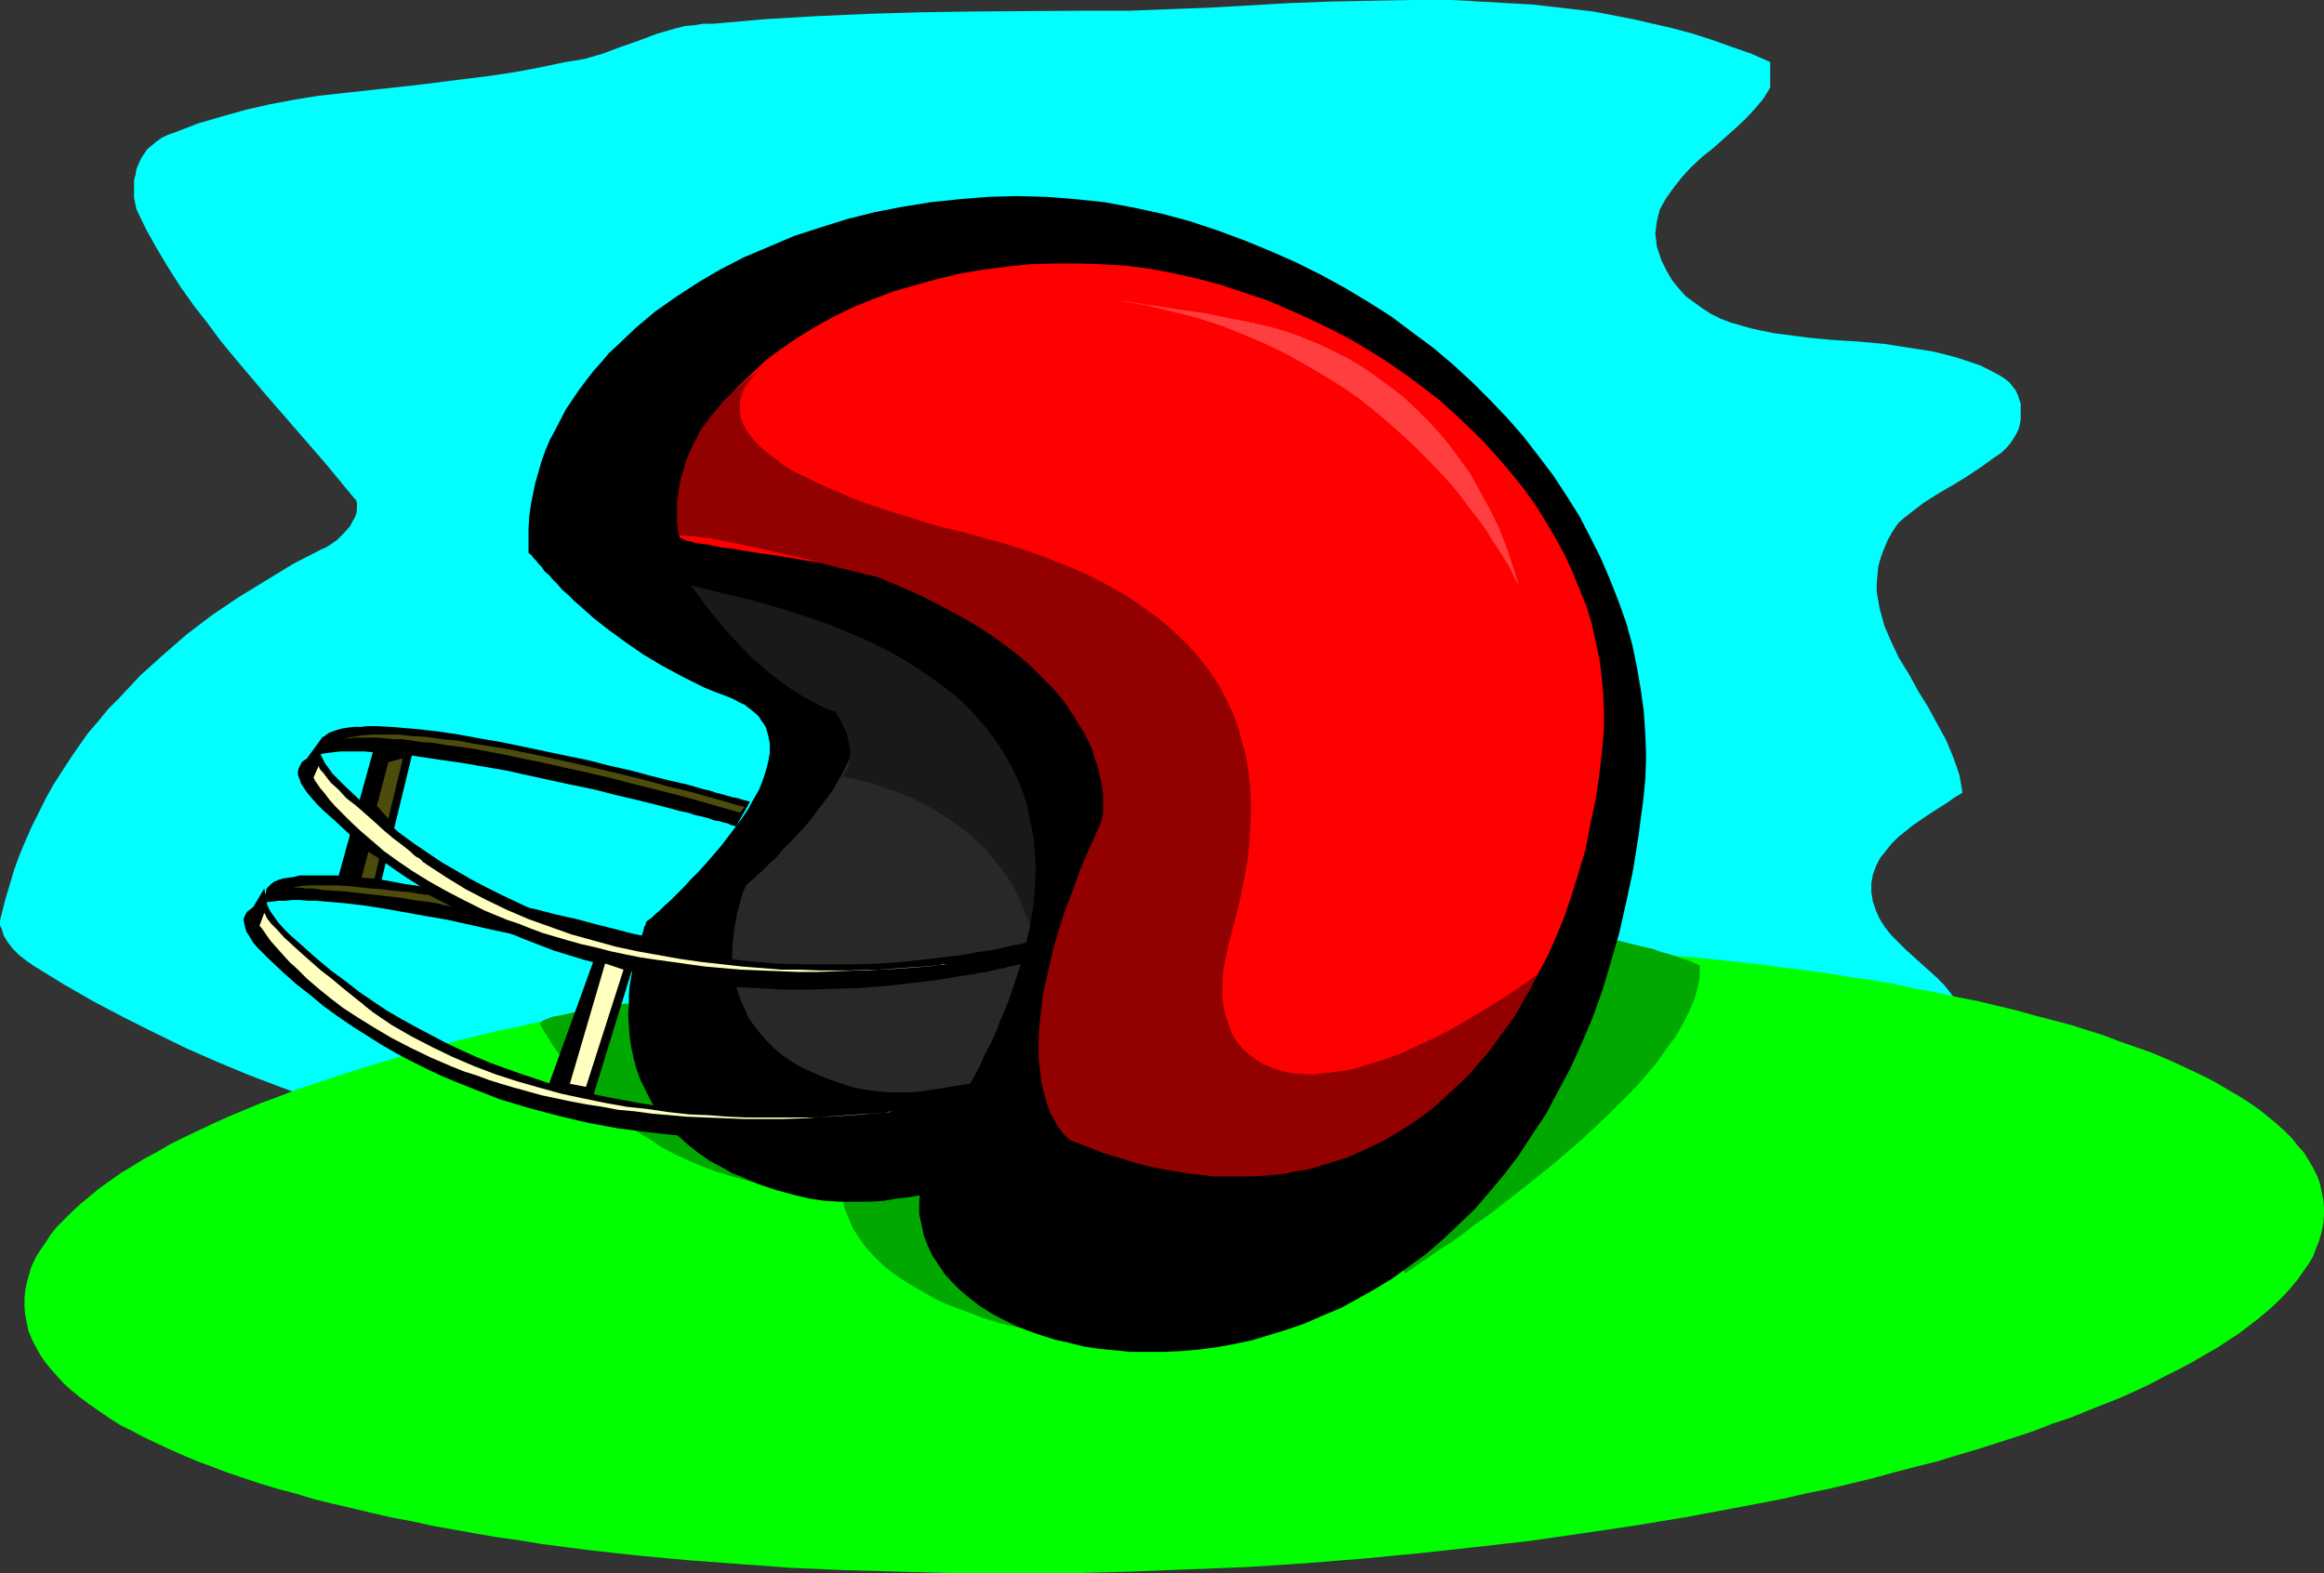 <?xml version="1.0" encoding="UTF-8" standalone="no"?>
<svg
   version="1.0"
   width="129.724mm"
   height="87.809mm"
   id="svg23"
   sodipodi:docname="Football - Helmet 2.wmf"
   xmlns:inkscape="http://www.inkscape.org/namespaces/inkscape"
   xmlns:sodipodi="http://sodipodi.sourceforge.net/DTD/sodipodi-0.dtd"
   xmlns="http://www.w3.org/2000/svg"
   xmlns:svg="http://www.w3.org/2000/svg">
  <rect width="100%" height="100%" fill="#333333" stroke="none"/>
  <sodipodi:namedview
     id="namedview23"
     pagecolor="#ffffff"
     bordercolor="#000000"
     borderopacity="0.25"
     inkscape:showpageshadow="2"
     inkscape:pageopacity="0.0"
     inkscape:pagecheckerboard="0"
     inkscape:deskcolor="#d1d1d1"
     inkscape:document-units="mm" />
  <defs
     id="defs1">
    <pattern
       id="WMFhbasepattern"
       patternUnits="userSpaceOnUse"
       width="6"
       height="6"
       x="0"
       y="0" />
  </defs>
  <path
     style="fill:#00ffff;fill-opacity:1;fill-rule:evenodd;stroke:none"
     d="m 113.928,246.889 -13.736,-4.039 -13.574,-4.201 -13.736,-4.363 -6.626,-2.424 -6.787,-2.424 -6.787,-2.585 -6.626,-2.747 -6.626,-2.908 -6.626,-3.232 L 26.341,214.735 19.877,211.342 13.413,207.626 7.11,203.748 5.494,202.617 4.04,201.486 2.747,200.193 1.616,198.739 0.808,197.446 0.323,195.831 0,195.184 v -0.808 l 0.162,-0.808 0.162,-0.646 0.808,-3.232 0.97,-3.232 0.97,-3.232 1.131,-3.07 1.293,-3.07 1.293,-2.908 1.454,-2.908 1.454,-2.908 1.616,-2.908 1.778,-2.747 1.778,-2.747 1.778,-2.585 1.939,-2.747 2.101,-2.424 2.101,-2.585 2.262,-2.262 2.262,-2.424 2.262,-2.424 4.848,-4.363 5.01,-4.363 5.333,-4.039 5.494,-3.716 5.818,-3.555 5.818,-3.555 5.979,-3.07 0.808,-0.323 0.808,-0.485 1.616,-1.131 1.454,-1.454 1.293,-1.454 0.485,-0.969 0.485,-0.808 0.323,-0.808 0.162,-0.808 v -0.646 -0.808 l -0.162,-0.646 -0.485,-0.485 -6.141,-7.433 -12.766,-14.703 -6.141,-7.271 -3.07,-3.716 -2.747,-3.716 -2.909,-3.716 -2.747,-3.878 -2.586,-4.039 -2.424,-4.039 -2.262,-4.039 -2.101,-4.363 -0.485,-2.424 v -2.424 -1.293 l 0.323,-1.131 0.162,-1.131 0.485,-1.131 0.485,-1.131 0.646,-0.969 0.646,-0.969 0.97,-0.808 0.97,-0.808 1.131,-0.808 1.293,-0.646 1.454,-0.485 5.01,-1.939 5.01,-1.454 5.171,-1.454 5.01,-1.131 5.171,-0.969 5.01,-0.808 10.342,-1.131 10.342,-1.131 10.342,-1.293 5.171,-0.646 5.333,-0.808 5.171,-0.969 5.333,-1.131 2.101,-0.323 1.939,-0.323 3.878,-1.131 3.878,-1.454 3.717,-1.293 3.878,-1.454 3.878,-1.131 1.939,-0.485 1.939,-0.162 1.939,-0.323 h 2.101 l 10.989,-0.969 10.989,-0.646 10.989,-0.485 10.989,-0.323 10.827,-0.162 21.978,-0.162 h 10.989 l 8.403,-0.323 8.565,-0.323 16.968,-0.969 8.565,-0.323 8.565,-0.162 L 297.828,0 h 8.565 l 8.565,0.485 8.565,0.485 4.202,0.485 8.403,0.969 4.202,0.808 4.202,0.808 4.202,0.969 4.202,0.969 4.202,1.131 4.04,1.293 4.04,1.454 4.202,1.454 4.04,1.777 v 5.332 l -0.646,1.131 -0.808,1.293 -1.778,2.1 -1.939,2.1 -2.262,2.1 -4.525,4.039 -2.424,1.939 -2.262,2.1 -1.939,2.1 -1.778,2.262 -1.616,2.262 -0.646,1.131 -0.646,1.131 -0.323,1.293 -0.323,1.293 -0.162,1.293 -0.162,1.293 0.162,1.293 0.162,1.454 0.485,1.454 0.485,1.454 1.131,2.262 1.131,1.939 1.454,1.777 1.454,1.616 1.778,1.293 1.778,1.293 1.778,1.131 1.939,0.969 2.101,0.808 2.262,0.646 2.262,0.646 2.262,0.485 2.424,0.485 2.424,0.323 5.01,0.646 5.171,0.485 5.333,0.323 5.333,0.485 5.171,0.808 5.171,0.808 2.586,0.646 2.424,0.646 2.424,0.808 2.424,0.808 2.262,1.131 2.101,1.131 0.97,0.646 0.808,0.646 0.646,0.808 0.646,0.808 0.485,0.969 0.323,0.969 0.323,0.969 v 1.131 1.131 0.969 l -0.162,1.131 -0.323,1.131 -0.485,0.969 -0.485,0.808 -0.646,0.969 -0.646,0.808 -1.293,1.293 -1.454,0.969 -2.909,2.1 -2.909,1.939 -2.909,1.777 -3.07,1.777 -3.07,1.939 -2.747,2.1 -1.454,1.131 -1.293,1.131 -1.293,1.939 -0.97,1.777 -0.808,1.939 -0.646,1.777 -0.485,1.777 -0.162,1.777 -0.162,1.939 v 1.616 l 0.323,1.777 0.323,1.777 0.485,1.777 0.485,1.777 1.454,3.393 1.616,3.393 2.101,3.393 1.939,3.555 2.101,3.393 1.939,3.555 1.939,3.555 1.454,3.555 0.646,1.777 0.646,1.939 0.323,1.777 0.323,1.939 -1.616,0.969 -1.616,1.131 -3.555,2.262 -3.555,2.424 -1.616,1.293 -1.616,1.293 -1.454,1.454 -1.293,1.616 -1.131,1.454 -0.808,1.616 -0.646,1.777 -0.323,1.777 v 0.969 0.969 l 0.162,0.969 0.162,0.969 0.646,1.939 0.808,1.777 1.131,1.777 1.293,1.616 1.454,1.454 1.454,1.454 3.394,3.07 3.232,2.908 1.616,1.616 1.293,1.616 1.293,1.777 1.131,1.777 0.97,2.1 0.646,2.1 -4.686,0.323 -4.848,0.485 -4.525,0.485 -4.686,0.646 -9.211,1.454 -9.211,1.616 -9.211,1.939 -9.211,2.1 -36.522,9.048 -9.05,2.1 -9.211,1.939 -9.211,1.616 -9.211,1.454 -4.686,0.646 -4.686,0.485 -4.686,0.485 -4.525,0.323 -2.586,0.162 -2.586,0.162 -2.586,0.485 -5.01,1.293 -2.586,0.646 -2.586,0.646 -2.424,0.646 h -14.867 9.534 -21.331 l -21.331,0.162 -21.331,0.323 -10.666,0.485 -10.666,0.323 3.07,0.646 2.747,0.808 2.909,0.969 2.747,0.969 1.293,0.485 1.293,0.485 2.586,0.969 2.586,0.808 2.424,0.646 h -71.589 4.04 v -4.039 z"
     id="path1" />
  <path
     style="fill:#00ff00;fill-opacity:1;fill-rule:evenodd;stroke:none"
     d="m 250.48,331.07 12.605,-0.485 12.282,-0.808 12.12,-0.969 11.797,-1.131 11.797,-1.293 11.474,-1.293 11.15,-1.616 10.989,-1.616 10.827,-1.777 10.342,-1.939 10.181,-1.939 4.848,-1.131 4.848,-0.969 4.686,-1.131 4.686,-1.131 4.686,-1.293 4.363,-1.131 4.525,-1.131 4.202,-1.293 4.363,-1.293 4.04,-1.293 4.04,-1.293 3.878,-1.293 3.717,-1.454 3.878,-1.293 3.555,-1.454 6.949,-2.747 3.232,-1.454 3.07,-1.454 3.07,-1.616 2.909,-1.454 2.747,-1.454 2.747,-1.616 2.586,-1.454 2.424,-1.616 2.262,-1.454 2.101,-1.616 2.101,-1.616 1.939,-1.616 1.778,-1.616 1.616,-1.616 1.454,-1.616 1.454,-1.777 1.131,-1.616 1.131,-1.616 0.97,-1.616 0.646,-1.777 0.646,-1.616 0.485,-1.777 0.323,-1.616 0.162,-1.777 v -1.616 l -0.162,-1.777 -0.323,-1.616 -0.323,-1.616 -0.646,-1.777 -0.808,-1.616 -0.97,-1.616 -0.97,-1.616 -1.293,-1.454 -1.293,-1.616 -1.454,-1.454 -1.778,-1.616 -1.778,-1.454 -1.778,-1.454 -2.101,-1.454 -2.262,-1.454 -2.262,-1.293 -2.424,-1.454 -2.424,-1.293 -2.747,-1.293 -2.747,-1.293 -2.909,-1.293 -3.07,-1.293 -3.232,-1.131 -3.232,-1.131 -3.394,-1.293 -3.555,-1.131 -3.555,-1.131 -3.717,-0.969 -3.717,-0.969 -4.04,-1.131 -4.04,-0.969 -4.04,-0.969 -4.202,-0.808 -4.363,-0.969 -4.363,-0.808 -4.525,-0.969 -4.525,-0.808 -4.686,-0.646 -4.686,-0.808 -4.848,-0.646 -5.01,-0.646 -5.01,-0.646 -10.181,-1.131 -10.504,-0.969 -10.827,-0.808 -10.989,-0.808 -11.312,-0.485 -11.635,-0.485 -11.797,-0.162 -11.958,-0.162 -12.12,0.162 -12.282,0.323 -12.605,0.485 -12.443,0.485 -12.282,0.808 -12.12,0.969 -11.958,1.131 -11.635,1.293 -11.474,1.293 -11.312,1.616 -10.827,1.616 -10.827,1.777 -10.342,1.939 -10.181,1.939 -4.848,1.131 -4.848,1.131 -4.848,0.969 -4.525,1.131 -4.686,1.131 -4.525,1.293 -4.363,1.131 -4.202,1.293 -4.363,1.293 -4.04,1.293 -4.04,1.293 -3.878,1.293 -3.878,1.293 -3.717,1.454 -3.555,1.293 -6.949,2.908 -3.232,1.454 -3.07,1.454 -3.07,1.454 -2.909,1.454 -2.747,1.616 -2.747,1.454 -2.586,1.616 -2.424,1.454 -2.262,1.616 -2.262,1.616 -1.939,1.616 -1.939,1.616 -1.778,1.616 -1.616,1.616 -1.616,1.616 -1.293,1.616 -1.131,1.777 -1.131,1.616 -0.97,1.616 -0.808,1.777 -0.485,1.616 -0.485,1.777 -0.323,1.616 -0.162,1.616 v 1.777 l 0.162,1.777 0.323,1.616 0.323,1.616 0.646,1.616 0.808,1.616 0.97,1.777 0.97,1.454 1.293,1.616 1.293,1.454 1.454,1.616 1.616,1.454 1.778,1.454 1.939,1.454 2.101,1.454 2.101,1.454 2.262,1.454 2.586,1.293 2.424,1.293 2.747,1.293 2.747,1.293 2.909,1.293 3.07,1.293 3.07,1.131 3.394,1.293 3.394,1.131 3.394,1.131 3.717,1.131 3.717,0.969 3.717,1.131 3.878,0.969 4.202,0.969 4.04,0.969 4.202,0.969 4.363,0.808 4.363,0.969 9.05,1.616 4.686,0.808 4.686,0.646 4.848,0.808 5.01,0.646 5.01,0.646 10.181,1.131 10.504,0.969 10.827,0.808 10.989,0.808 11.312,0.485 11.635,0.323 11.797,0.323 h 11.958 12.12 l 12.282,-0.323 z"
     id="path2" />
  <path
     style="fill:#00a800;fill-opacity:1;fill-rule:evenodd;stroke:none"
     d="m 217.998,280.82 h -0.162 l -0.323,-0.162 -0.485,-0.162 h -0.646 l -0.97,-0.323 -0.97,-0.162 -1.131,-0.323 -1.293,-0.323 -1.454,-0.323 -1.454,-0.485 -1.616,-0.485 -1.616,-0.646 -3.555,-1.293 -3.717,-1.454 -3.555,-1.939 -3.555,-2.1 -1.778,-1.131 -1.778,-1.293 -1.616,-1.293 -1.454,-1.454 -1.454,-1.454 -1.293,-1.616 -1.131,-1.616 -1.131,-1.777 -0.808,-1.939 -0.808,-1.939 -0.485,-1.939 -0.323,-2.1 90.657,-31.184 28.28,48.635 h 0.162 l 0.323,-0.162 0.323,-0.323 0.323,-0.162 0.485,-0.323 0.485,-0.323 0.646,-0.485 1.454,-0.969 1.616,-1.131 1.939,-1.293 2.262,-1.454 2.262,-1.616 2.424,-1.939 2.586,-1.777 2.747,-2.1 2.909,-2.262 2.909,-2.262 5.818,-4.686 5.818,-5.009 5.656,-5.332 2.747,-2.747 2.586,-2.585 2.424,-2.747 2.262,-2.747 1.939,-2.747 1.939,-2.585 1.616,-2.747 1.293,-2.585 1.131,-2.585 0.646,-2.424 0.323,-1.293 0.162,-1.131 v -1.131 -1.131 l -0.162,-0.162 -0.323,-0.162 -0.485,-0.162 -0.646,-0.323 -0.808,-0.323 -1.131,-0.323 -1.293,-0.485 -1.454,-0.485 -1.778,-0.485 -1.778,-0.646 -2.101,-0.485 -2.101,-0.485 -2.424,-0.646 -2.586,-0.646 -2.747,-0.485 -2.747,-0.485 -3.07,-0.485 -3.394,-0.485 -3.232,-0.323 -3.555,-0.323 -3.717,-0.323 -3.878,-0.323 -4.04,-0.162 h -8.403 l -4.525,0.323 -4.525,0.162 -4.848,0.323 -4.848,0.646 -5.01,0.646 -5.01,0.808 -5.333,0.808 h -0.162 l -0.162,0.162 h -0.646 -0.646 -0.97 l -1.131,0.162 -1.293,0.162 -1.454,0.162 h -1.616 l -1.778,0.162 -1.939,0.162 -2.101,0.162 -2.262,0.323 -2.424,0.162 -2.424,0.162 -2.586,0.162 -2.747,0.323 -2.909,0.162 -2.909,0.323 -2.909,0.323 -6.302,0.485 -6.626,0.646 -6.787,0.646 -6.949,0.646 -14.059,1.293 -14.221,1.454 -6.949,0.808 -6.787,0.646 -6.626,0.646 -6.302,0.808 -5.979,0.646 -2.909,0.485 -5.333,0.646 -2.586,0.485 -2.424,0.162 -2.262,0.485 -2.101,0.323 -1.939,0.323 -1.939,0.323 -1.616,0.323 -1.454,0.323 -1.454,0.323 -1.131,0.162 -0.97,0.323 -0.808,0.323 -0.646,0.323 -0.323,0.323 -0.162,0.162 v 0.162 l 0.162,0.323 0.323,0.485 0.323,0.646 0.485,0.808 0.646,0.969 0.646,1.131 0.808,1.131 0.97,1.293 1.131,1.454 1.131,1.616 1.293,1.454 1.454,1.616 1.616,1.616 1.616,1.616 1.939,1.777 1.939,1.616 2.101,1.777 2.262,1.616 2.424,1.454 2.424,1.616 2.747,1.454 2.747,1.293 3.07,1.293 3.07,1.131 3.232,0.969 3.394,0.969 3.555,0.808 3.717,0.485 4.04,0.323 4.04,0.323 h 4.202 l 31.027,-1.454 z m -40.562,-29.73 2.101,-0.162 h 1.939 l 1.778,-0.162 h 1.778 1.616 1.454 l 1.293,-0.162 h 1.293 0.97 1.131 l 0.97,-0.162 h 0.808 0.646 1.616 0.646 0.323 -0.162 -0.485 -1.454 -0.97 -1.293 l -1.131,0.162 h -2.747 l -5.656,0.162 -1.293,0.162 h -1.293 -1.131 -1.616 l -0.646,0.162 z"
     id="path3" />
  <path
     style="fill:#000000;fill-opacity:1;fill-rule:evenodd;stroke:none"
     d="m 111.504,116.335 v 0 l 0.162,0.162 0.162,0.323 0.323,0.323 0.323,0.485 0.646,0.646 0.485,0.646 0.646,0.646 0.646,0.969 0.97,0.808 0.808,0.969 0.97,0.969 0.97,1.131 1.293,1.131 1.131,1.131 1.293,1.131 2.909,2.585 3.07,2.424 3.555,2.585 3.717,2.585 4.04,2.424 4.525,2.424 4.525,2.262 2.424,0.969 2.586,0.969 1.131,0.485 1.131,0.646 1.131,0.485 0.808,0.646 0.808,0.646 0.808,0.646 0.646,0.646 0.485,0.808 0.485,0.646 0.485,0.808 0.485,1.777 0.323,1.616 v 1.939 l -0.323,1.777 -0.485,1.939 -0.646,1.939 -0.808,2.1 -1.131,1.939 -1.131,2.1 -1.293,1.939 -1.454,1.939 -3.07,4.039 -3.07,3.555 -1.616,1.777 -1.616,1.616 -1.454,1.616 -1.454,1.454 -1.293,1.293 -1.293,1.131 -1.131,1.131 -0.97,0.808 -0.646,0.646 -0.646,0.485 -0.485,0.323 v 0.162 l -0.162,0.162 v 0.323 l -0.323,0.485 -0.162,0.808 -0.323,0.969 -0.485,1.131 -0.323,1.131 -0.485,1.454 -0.323,1.616 -0.323,1.616 -0.323,1.777 -0.323,1.939 -0.162,1.939 v 2.1 l -0.162,2.262 0.162,2.1 0.162,2.262 0.323,2.262 0.485,2.262 0.646,2.424 0.808,2.262 1.131,2.262 1.131,2.262 1.454,2.262 1.778,2.262 1.778,2.1 2.262,2.1 2.424,1.939 2.747,1.939 3.07,1.616 1.616,0.969 1.778,0.646 1.778,0.808 1.939,0.808 1.939,0.646 1.939,0.646 3.555,0.969 3.394,0.808 3.394,0.485 3.232,0.162 h 3.07 2.909 l 2.909,-0.162 2.747,-0.485 2.909,-0.323 5.333,-0.969 5.333,-0.969 2.747,-0.323 2.586,-0.323 2.747,-0.162 h 2.909 2.747 l 3.07,0.323 3.07,0.646 3.07,0.808 3.394,0.969 1.616,0.646 1.778,0.808 1.778,0.808 1.778,0.969 1.939,0.969 1.939,1.131 1.939,1.131 1.939,1.293 2.101,1.454 2.101,1.454 2.262,1.616 2.101,1.777 2.262,1.777 2.424,1.939 2.424,2.1 2.424,2.262 2.424,2.262 2.586,2.585 -17.291,-162.707 -66.256,-11.633 z"
     id="path4" />
  <path
     style="fill:#282828;fill-opacity:1;fill-rule:evenodd;stroke:none"
     d="m 142.531,118.274 0.162,0.162 v 0.162 l 0.162,0.323 0.323,0.323 0.323,0.485 0.323,0.646 0.485,0.646 0.485,0.808 0.485,0.808 0.646,0.969 1.454,1.939 1.616,2.262 1.939,2.424 2.101,2.424 2.424,2.424 2.586,2.424 2.747,2.424 3.07,2.262 3.232,2.1 3.394,1.777 1.939,0.808 1.778,0.808 0.97,0.323 0.808,0.485 1.293,0.808 1.131,1.131 0.808,0.969 0.485,1.293 0.323,1.293 0.162,1.454 -0.162,1.454 -0.323,1.616 -0.485,1.616 -0.808,1.616 -0.808,1.616 -0.97,1.616 -0.97,1.777 -2.424,3.232 -2.586,3.393 -2.747,3.07 -2.747,2.747 -1.131,1.454 -1.293,1.131 -1.131,1.131 -0.97,0.969 -0.97,0.808 -0.808,0.808 -0.646,0.485 -0.485,0.485 -0.323,0.323 v 0 l -0.162,0.162 v 0.162 l -0.162,0.485 -0.323,0.485 -0.162,0.646 -0.323,0.969 -0.162,0.808 -0.323,1.131 -0.323,1.131 -0.162,1.293 -0.323,1.293 -0.162,1.454 -0.323,2.908 v 1.616 1.616 l 0.323,1.616 0.162,1.777 0.323,1.777 0.485,1.616 0.646,1.616 0.808,1.777 0.808,1.777 1.131,1.616 1.293,1.616 1.293,1.454 1.616,1.616 1.778,1.454 2.101,1.454 2.262,1.293 2.586,1.131 2.747,1.131 2.747,0.969 2.586,0.808 2.586,0.485 2.586,0.323 2.262,0.162 h 2.262 2.262 l 2.101,-0.162 4.202,-0.646 3.878,-0.646 4.04,-0.646 3.878,-0.485 2.101,-0.162 h 2.101 2.101 l 2.101,0.323 2.262,0.323 2.424,0.646 2.424,0.808 2.586,0.969 2.586,1.293 2.747,1.616 3.07,1.777 1.454,1.131 1.616,0.969 1.454,1.293 1.778,1.293 1.616,1.293 1.778,1.454 1.778,1.616 1.778,1.616 1.778,1.777 1.939,1.777 -12.766,-120.213 -48.965,-8.564 z"
     id="path5" />
  <path
     style="fill:#191919;fill-opacity:1;fill-rule:evenodd;stroke:none"
     d="m 177.76,163.839 h 0.162 0.323 l 0.485,0.162 0.808,0.162 0.808,0.162 1.131,0.323 1.293,0.323 1.293,0.323 1.454,0.485 1.616,0.646 1.778,0.485 1.778,0.808 1.778,0.646 1.778,0.969 1.939,0.969 1.939,1.131 1.939,1.293 1.939,1.293 1.939,1.454 1.778,1.616 1.778,1.616 1.616,1.939 1.616,1.939 1.616,2.1 1.454,2.262 1.131,2.424 1.131,2.585 1.131,2.747 0.646,2.908 0.646,3.07 0.485,3.393 0.162,3.393 24.886,-69.639 -69.003,-36.032 -31.674,11.149 2.586,10.018 v 0.162 0.162 l 0.162,0.162 0.323,0.485 0.323,0.485 0.485,0.485 0.323,0.808 0.485,0.646 1.293,1.616 1.454,1.939 1.616,2.1 1.939,2.262 2.101,2.262 2.262,2.262 2.586,2.262 2.747,2.262 2.747,1.939 3.07,1.939 3.07,1.616 1.616,0.808 1.616,0.485 0.162,0.162 0.162,0.323 0.162,0.323 0.485,0.646 0.323,0.646 0.485,0.969 0.808,1.777 0.162,1.131 0.323,1.131 0.162,1.131 v 1.131 l -0.162,1.131 -0.323,1.131 -0.485,1.131 z"
     id="path6" />
  <path
     style="fill:#000000;fill-opacity:1;fill-rule:evenodd;stroke:none"
     d="m 198.768,238.81 -1.454,2.585 -1.293,2.585 -0.97,2.585 -0.646,2.424 -0.323,2.424 -0.162,2.424 v 2.262 l 0.485,2.262 0.485,2.262 0.808,2.1 0.97,2.1 1.293,1.939 1.293,1.939 1.616,1.777 1.778,1.777 1.939,1.616 2.101,1.616 2.262,1.454 2.424,1.293 2.586,1.293 2.747,1.131 2.747,0.969 3.07,0.969 2.909,0.646 3.232,0.808 3.232,0.485 3.394,0.323 3.232,0.323 h 3.555 3.555 l 3.555,-0.162 3.717,-0.323 3.717,-0.485 3.555,-0.646 3.878,-0.808 3.717,-1.131 3.717,-1.131 3.717,-1.293 3.717,-1.616 3.878,-1.616 3.555,-1.939 3.717,-2.1 3.717,-2.262 3.555,-2.585 3.555,-2.585 3.394,-2.908 3.394,-3.232 3.394,-3.232 3.07,-3.555 3.232,-3.878 3.07,-4.039 2.747,-4.201 2.909,-4.363 2.586,-4.847 2.586,-4.847 2.424,-5.332 2.262,-5.332 2.101,-5.817 1.778,-5.978 1.778,-6.14 1.454,-6.463 1.454,-6.786 1.131,-7.109 0.485,-3.716 0.485,-3.555 0.485,-4.847 0.162,-4.686 -0.162,-4.686 -0.323,-4.847 -0.646,-4.686 -0.808,-4.686 -0.97,-4.686 -1.293,-4.686 -1.616,-4.524 -1.778,-4.524 -1.939,-4.524 -2.262,-4.524 -2.262,-4.363 -2.747,-4.363 -2.747,-4.201 -3.07,-4.039 -3.232,-4.201 -3.394,-3.878 -3.717,-3.878 -3.717,-3.716 -4.04,-3.716 -4.202,-3.555 -4.363,-3.232 -4.525,-3.393 -4.848,-3.07 -4.848,-2.908 -5.01,-2.747 -5.171,-2.585 -5.494,-2.424 -5.494,-2.262 -5.656,-2.1 -5.818,-1.939 -5.979,-1.616 -5.979,-1.293 -6.141,-1.131 -6.141,-0.646 -6.141,-0.485 -6.141,-0.162 -6.141,0.162 -5.979,0.485 -6.141,0.646 -5.979,0.969 -5.818,1.131 -5.818,1.454 -5.656,1.777 -5.494,1.777 -5.333,2.262 -5.333,2.262 -5.01,2.585 -4.686,2.747 -4.686,3.07 -4.363,3.07 -4.04,3.393 -3.717,3.555 -1.939,1.777 -1.616,1.939 -1.616,1.777 -1.616,2.1 -1.454,1.939 -2.747,4.039 -2.262,4.363 -1.131,2.1 -0.97,2.262 -0.808,2.262 -0.646,2.262 -0.646,2.262 -0.485,2.262 -0.485,2.424 -0.323,2.424 -0.162,2.424 v 2.424 2.585 0.323 l 0.485,0.323 0.485,0.323 0.808,0.323 0.97,0.162 1.131,0.323 1.454,0.323 1.454,0.323 1.778,0.323 1.778,0.323 2.101,0.323 2.101,0.323 2.262,0.323 2.262,0.485 2.586,0.485 2.586,0.323 2.586,0.485 2.747,0.485 5.818,1.131 5.818,1.454 6.141,1.454 6.141,1.777 6.141,1.939 6.141,2.262 2.909,1.293 3.07,1.293 2.909,1.454 2.747,1.454 2.747,1.616 2.747,1.777 2.586,1.777 2.424,1.777 2.424,1.939 2.262,2.1 2.101,2.262 1.939,2.262 1.778,2.424 1.778,2.585 1.454,2.585 1.454,2.908 1.131,2.747 0.97,3.07 0.646,3.232 0.646,3.232 0.323,3.393 0.162,3.716 -0.162,3.716 -0.323,3.878 -0.646,4.039 -0.97,4.201 -1.131,4.363 -1.454,4.363 -0.808,2.424 -0.97,2.424 -0.97,2.262 -0.97,2.585 -1.131,2.424 -1.293,2.424 -1.131,2.585 -1.454,2.585 -1.454,2.747 -1.616,2.747 -1.616,2.747 z"
     id="path7" />
  <path
     style="fill:#000000;fill-opacity:1;fill-rule:evenodd;stroke:none"
     d="m 221.069,197.77 v 0 h -0.162 l -0.323,0.162 -0.485,0.162 h -0.485 l -0.646,0.323 -0.808,0.162 -0.97,0.162 -0.97,0.162 -1.131,0.323 -1.293,0.162 -1.293,0.323 -1.293,0.323 -1.454,0.323 -3.394,0.485 -3.555,0.646 -4.04,0.485 -4.202,0.485 -4.525,0.485 -4.686,0.323 -5.171,0.162 h -5.171 -5.494 l -5.656,-0.162 -5.818,-0.485 -5.818,-0.646 -6.141,-0.808 -5.979,-1.131 -6.302,-1.454 -6.302,-1.616 -6.141,-1.939 -6.302,-2.424 -3.232,-1.131 -3.07,-1.454 -3.07,-1.454 -3.232,-1.616 -3.07,-1.616 -3.07,-1.777 -3.07,-1.777 -5.979,-4.039 -3.07,-2.262 -2.909,-2.424 -2.909,-2.262 -2.909,-2.585 -2.909,-2.747 -1.293,-1.293 -1.131,-1.131 -0.808,-1.131 -0.808,-1.131 -0.485,-0.969 -0.485,-0.969 -0.162,-0.808 -0.162,-0.646 0.162,-0.808 0.323,-0.646 0.323,-0.485 0.646,-0.485 0.646,-0.485 0.808,-0.323 0.97,-0.323 1.131,-0.323 1.131,-0.162 1.293,-0.162 h 1.454 l 1.454,-0.162 h 1.616 l 3.394,0.162 1.778,0.162 3.878,0.323 4.202,0.485 4.363,0.646 4.363,0.808 4.686,0.808 4.686,0.969 9.211,1.939 4.686,0.969 4.363,1.131 4.363,0.969 4.202,1.131 3.878,0.969 3.555,0.808 1.778,0.485 1.616,0.485 1.454,0.323 1.454,0.485 1.293,0.323 1.131,0.323 1.131,0.323 0.97,0.162 0.97,0.323 0.646,0.162 0.646,0.162 0.323,0.162 -2.909,5.17 -0.485,-0.162 -0.646,-0.162 -0.646,-0.323 -0.808,-0.162 -0.97,-0.323 -1.131,-0.162 -1.293,-0.485 -1.293,-0.323 -1.454,-0.323 -1.454,-0.485 -1.616,-0.323 -1.778,-0.485 -3.717,-0.969 -3.878,-0.969 -4.202,-0.969 -4.363,-1.131 -4.686,-0.969 -4.525,-0.969 -9.534,-2.1 -4.686,-0.808 -4.686,-0.808 -4.525,-0.646 -4.363,-0.646 -4.202,-0.646 -3.878,-0.162 -3.717,-0.323 h -4.848 l -1.454,0.162 -1.293,0.162 -1.131,0.162 -1.131,0.323 -0.97,0.162 -0.97,0.485 -0.646,0.323 -0.646,0.485 -0.323,0.646 -0.323,0.646 -0.162,0.646 v 0.808 l 0.323,0.808 0.323,0.969 0.646,0.969 0.646,0.969 0.97,1.131 1.131,1.293 1.293,1.293 2.909,2.585 2.747,2.585 3.07,2.424 2.909,2.424 2.909,2.1 3.07,2.1 3.07,1.939 3.07,1.939 3.07,1.777 3.07,1.616 3.07,1.454 3.232,1.454 3.07,1.454 3.07,1.293 6.302,2.424 6.302,1.939 6.302,1.616 6.141,1.454 6.141,0.969 5.979,0.969 5.979,0.646 5.818,0.323 5.656,0.323 h 5.494 l 5.171,-0.162 5.01,-0.162 4.848,-0.323 4.525,-0.485 4.202,-0.485 3.878,-0.485 3.717,-0.646 3.232,-0.485 1.454,-0.323 1.454,-0.162 1.293,-0.323 1.293,-0.323 1.131,-0.162 0.97,-0.323 0.808,-0.162 0.808,-0.162 0.646,-0.162 0.646,-0.162 0.323,-0.162 0.323,-0.162 h 0.323 v 0 z"
     id="path8" />
  <path
     style="fill:#000000;fill-opacity:1;fill-rule:evenodd;stroke:none"
     d="m 209.595,229.115 v 0 h -0.162 l -0.323,0.162 -0.485,0.162 -0.485,0.162 -0.646,0.162 -0.808,0.162 -0.97,0.162 -0.97,0.323 -1.131,0.162 -1.293,0.323 -1.131,0.323 -1.454,0.162 -1.454,0.323 -3.232,0.485 -3.717,0.646 -4.04,0.485 -4.202,0.485 -4.525,0.485 -4.686,0.323 -5.171,0.162 -5.171,0.162 h -5.494 l -5.494,-0.323 -5.818,-0.323 -5.979,-0.646 -5.979,-0.969 -6.141,-1.131 -6.141,-1.293 -6.302,-1.616 -6.302,-2.1 -6.302,-2.262 -3.07,-1.293 -3.232,-1.454 -3.07,-1.454 -3.07,-1.616 -3.07,-1.616 -3.232,-1.777 -3.07,-1.777 -2.909,-1.939 -3.07,-2.1 -2.909,-2.262 -3.07,-2.262 -2.909,-2.424 -2.909,-2.585 -2.909,-2.585 -1.293,-1.293 -1.131,-1.293 -0.808,-1.131 -0.808,-1.131 -0.485,-0.969 -0.485,-0.808 -0.162,-0.969 v -0.646 l 0.162,-0.646 0.162,-0.808 0.485,-0.485 0.485,-0.485 0.646,-0.485 0.808,-0.323 0.97,-0.323 1.131,-0.162 1.131,-0.162 1.293,-0.323 h 1.454 1.454 1.616 1.616 1.778 l 1.778,0.162 4.04,0.323 4.04,0.485 4.363,0.808 4.363,0.646 4.686,0.808 4.686,0.969 9.211,1.939 4.686,0.969 4.363,1.131 4.363,0.969 4.202,1.131 3.878,0.969 3.717,0.969 1.616,0.323 1.616,0.485 1.454,0.323 1.454,0.485 1.293,0.323 1.131,0.323 1.131,0.323 0.97,0.323 0.97,0.162 0.646,0.162 0.646,0.323 h 0.323 l -4.363,5.332 -0.485,-0.162 -0.646,-0.162 -0.646,-0.162 -0.808,-0.323 -0.97,-0.323 -1.131,-0.162 -1.131,-0.485 -1.293,-0.323 -1.454,-0.323 -1.454,-0.485 -1.616,-0.323 -1.778,-0.485 -3.555,-0.969 -3.878,-0.969 -4.202,-0.969 -4.363,-1.131 -4.525,-0.969 -4.525,-0.969 -9.373,-2.1 -4.686,-0.808 -4.525,-0.808 -4.525,-0.808 -4.202,-0.646 -4.202,-0.485 -3.878,-0.323 -1.778,-0.162 h -1.778 l -1.616,-0.162 H 61.731 l -1.616,0.162 h -1.293 l -1.293,0.162 -1.293,0.162 -0.97,0.323 -0.97,0.323 -0.808,0.323 -0.646,0.485 -0.646,0.485 -0.323,0.485 -0.323,0.646 -0.162,0.646 0.162,0.808 0.162,0.808 0.323,0.969 0.646,0.969 0.646,1.131 0.97,1.131 1.131,1.131 1.293,1.293 2.909,2.747 2.909,2.585 2.909,2.262 2.909,2.424 2.909,2.1 3.07,2.1 3.07,1.939 3.07,1.939 3.07,1.777 3.07,1.616 3.232,1.616 3.07,1.454 3.07,1.293 3.232,1.293 6.141,2.424 6.464,1.939 6.141,1.616 6.141,1.454 6.141,1.131 6.141,0.808 5.818,0.646 5.818,0.323 5.656,0.323 h 5.494 5.171 l 5.01,-0.323 4.848,-0.162 4.525,-0.485 4.202,-0.485 3.878,-0.485 3.717,-0.646 3.232,-0.485 1.454,-0.323 1.454,-0.323 1.293,-0.323 1.293,-0.162 1.131,-0.323 0.97,-0.162 0.808,-0.162 0.808,-0.162 0.646,-0.323 h 0.646 l 0.485,-0.162 0.162,-0.162 h 0.323 v 0 z"
     id="path9" />
  <path
     style="fill:#000000;fill-opacity:1;fill-rule:evenodd;stroke:none"
     d="m 134.289,201.486 -10.342,33.608 -9.696,-2.1 12.282,-33.931 z"
     id="path10" />
  <path
     style="fill:#000000;fill-opacity:1;fill-rule:evenodd;stroke:none"
     d="m 87.264,157.86 -7.272,29.892 -8.888,-1.777 8.403,-30.376 z"
     id="path11" />
  <path
     style="fill:#ff0000;fill-opacity:1;fill-rule:evenodd;stroke:none"
     d="m 223.331,208.757 -1.131,2.1 -0.97,1.939 -0.808,1.939 -0.485,1.939 -0.323,1.939 -0.162,1.939 v 1.777 l 0.323,1.777 0.485,1.777 0.485,1.777 0.808,1.616 0.97,1.616 1.131,1.616 1.131,1.454 1.454,1.293 1.454,1.454 1.616,1.293 1.778,1.131 1.939,1.131 1.939,1.131 2.262,0.969 2.101,0.808 2.262,0.808 2.424,0.646 2.424,0.485 2.586,0.646 2.586,0.323 2.747,0.323 2.747,0.162 h 2.747 2.747 l 2.909,-0.162 2.747,-0.485 3.07,-0.323 2.909,-0.646 2.909,-0.646 2.909,-0.808 2.909,-0.969 2.909,-1.131 2.909,-1.293 2.909,-1.454 2.909,-1.454 2.747,-1.777 2.909,-1.939 2.747,-1.939 2.747,-2.262 2.586,-2.424 2.586,-2.424 2.424,-2.747 2.424,-2.908 2.424,-3.07 2.262,-3.232 2.101,-3.555 1.939,-3.555 2.101,-3.878 1.778,-4.039 1.778,-4.363 1.454,-4.363 1.454,-4.686 1.454,-4.847 0.97,-5.17 1.131,-5.17 0.808,-5.494 0.646,-5.817 0.323,-3.716 v -3.716 l -0.162,-3.716 -0.323,-3.716 -0.485,-3.716 -0.808,-3.716 -0.808,-3.716 -1.131,-3.716 -1.454,-3.555 -1.454,-3.555 -1.616,-3.555 -1.939,-3.555 -2.101,-3.555 -2.101,-3.393 -2.424,-3.393 -2.586,-3.232 -2.747,-3.232 -2.909,-3.232 -3.07,-3.07 -3.07,-2.908 -3.394,-3.07 -3.555,-2.747 -3.717,-2.747 -3.717,-2.585 -3.878,-2.424 -4.04,-2.424 -4.363,-2.262 -4.363,-2.1 -4.363,-1.939 -4.525,-1.939 -4.848,-1.616 -4.848,-1.616 -4.848,-1.293 -5.01,-1.131 -5.01,-0.969 -5.01,-0.646 -5.171,-0.323 -5.01,-0.162 h -5.01 l -5.171,0.162 -4.848,0.485 -5.01,0.646 -4.848,0.808 -4.686,1.131 -4.686,1.293 -4.525,1.293 -4.363,1.616 -4.363,1.777 -4.04,1.939 -4.04,2.262 -3.717,2.262 -3.555,2.424 -3.232,2.424 -3.07,2.908 -2.909,2.747 -2.586,3.07 -2.424,3.07 -1.939,3.232 -1.778,3.393 -0.646,1.777 -1.293,3.555 -0.485,1.777 -0.323,1.777 -0.323,1.939 -0.323,1.777 v 1.939 l -0.162,1.939 0.162,1.939 v 0.323 l 0.323,0.323 0.485,0.162 0.646,0.323 0.97,0.162 0.97,0.323 1.131,0.162 1.454,0.162 1.454,0.323 1.616,0.323 1.778,0.162 1.778,0.323 1.939,0.323 2.101,0.323 2.262,0.323 2.262,0.323 4.686,0.808 5.01,0.808 5.171,1.131 5.333,1.131 5.333,1.454 5.494,1.616 5.333,1.777 5.171,1.939 5.01,2.424 4.848,2.424 2.262,1.454 2.262,1.454 2.101,1.616 1.939,1.616 2.101,1.777 1.778,1.777 1.616,1.777 1.616,2.1 1.293,1.939 1.293,2.262 1.131,2.262 0.97,2.424 0.808,2.424 0.646,2.585 0.323,2.585 0.323,2.908 v 2.908 l -0.162,3.07 -0.323,3.07 -0.646,3.232 -0.808,3.393 -1.131,3.555 -1.293,3.555 -1.616,3.716 -1.778,4.039 -2.101,4.039 -2.424,4.201 z"
     id="path12" />
  <path
     style="fill:#930000;fill-opacity:1;fill-rule:evenodd;stroke:none"
     d="m 161.761,76.91 v 0.162 l -0.323,0.162 -0.323,0.162 -0.485,0.323 -0.485,0.485 -0.485,0.485 -1.293,1.293 -0.485,0.808 -0.646,0.808 -0.485,0.969 -0.323,0.969 -0.323,0.969 v 1.131 1.131 l 0.162,1.293 0.485,1.293 0.646,1.293 0.97,1.293 1.131,1.454 1.616,1.454 1.778,1.454 1.131,0.808 0.97,0.808 2.586,1.616 1.454,0.646 1.616,0.808 1.616,0.808 1.778,0.808 1.939,0.808 1.939,0.808 2.101,0.969 2.101,0.808 2.424,0.808 2.424,0.808 2.586,0.808 2.747,0.808 2.909,0.969 2.909,0.808 3.232,0.808 3.232,0.808 3.394,0.969 3.07,0.808 3.07,0.969 3.07,0.969 2.747,0.969 2.747,1.131 2.586,0.969 2.586,1.131 2.424,1.131 2.262,1.131 2.262,1.293 2.101,1.131 1.939,1.293 1.939,1.293 1.778,1.293 1.778,1.293 1.616,1.293 1.616,1.454 2.909,2.747 2.424,2.747 2.262,2.908 1.939,2.908 1.616,3.07 1.454,3.07 1.131,3.07 0.808,3.07 0.808,3.07 0.485,3.07 0.323,3.07 0.162,3.07 v 3.07 l -0.162,3.07 -0.162,2.908 -0.323,3.07 -0.485,2.908 -1.131,5.655 -0.646,2.585 -0.646,2.585 -0.646,2.585 -0.646,2.424 -0.485,2.424 -0.485,2.262 -0.162,2.262 v 2.1 1.939 l 0.323,2.1 0.485,1.777 0.646,1.777 0.646,1.777 0.97,1.454 1.131,1.454 1.293,1.131 1.454,1.131 1.616,0.969 1.778,0.808 1.939,0.646 2.101,0.485 2.262,0.162 2.424,0.162 2.586,-0.323 2.747,-0.323 3.07,-0.485 3.07,-0.969 3.232,-0.969 3.555,-1.293 3.555,-1.616 3.878,-1.777 4.04,-2.1 4.04,-2.424 4.363,-2.585 2.262,-1.454 2.262,-1.454 2.262,-1.616 2.424,-1.777 v 0.162 l -0.162,0.162 -0.162,0.162 v 0.323 l -0.162,0.323 -0.323,0.485 -0.485,1.131 -0.808,1.454 -0.97,1.616 -0.97,1.777 -1.293,2.1 -1.616,2.1 -1.616,2.262 -1.778,2.424 -2.101,2.424 -2.101,2.424 -2.586,2.424 -2.586,2.424 -2.747,2.424 -3.07,2.262 -3.232,2.1 -3.555,2.1 -3.717,1.777 -3.878,1.777 -4.202,1.293 -2.101,0.646 -2.101,0.646 -2.424,0.323 -2.262,0.485 -2.424,0.323 -2.424,0.162 -2.424,0.162 h -2.586 -2.586 -2.747 l -2.747,-0.323 -2.747,-0.323 -2.909,-0.485 -2.909,-0.485 -3.07,-0.646 -2.909,-0.808 -3.07,-0.969 -3.232,-0.969 -3.232,-1.293 -3.394,-1.293 v 0 h -0.162 l -0.162,-0.323 -0.323,-0.162 -0.97,-0.969 -0.323,-0.485 -0.646,-0.808 -0.485,-0.808 -0.485,-0.969 -0.646,-0.969 -0.485,-1.293 -0.485,-1.293 -0.323,-1.454 -0.485,-1.616 -0.323,-1.777 -0.162,-1.939 -0.323,-2.1 v -2.262 -2.424 l 0.162,-2.747 0.323,-2.747 0.323,-3.07 0.646,-3.07 0.808,-3.555 0.808,-3.555 1.131,-3.878 1.293,-4.039 1.616,-4.201 1.616,-4.524 2.101,-4.847 2.262,-5.009 v -0.162 l 0.162,-0.485 0.162,-0.646 0.162,-0.808 v -0.808 -2.1 -1.293 l -0.162,-1.293 -0.323,-1.454 -0.323,-1.454 -0.323,-1.616 -0.646,-1.616 -0.485,-1.777 -0.808,-1.777 -0.97,-1.939 -1.131,-1.777 -1.293,-2.1 -1.293,-1.939 -1.616,-2.1 -1.778,-1.939 -2.101,-2.1 -2.101,-2.1 -2.424,-2.1 -2.747,-2.1 -2.909,-2.1 -3.232,-2.1 -3.555,-2.1 -3.717,-1.939 -4.04,-2.1 -4.363,-1.939 -4.525,-1.939 h -0.162 l -0.323,-0.162 -0.485,-0.162 -0.646,-0.162 -0.808,-0.162 -0.808,-0.162 -1.131,-0.323 -1.293,-0.323 -1.293,-0.323 -1.454,-0.323 -3.07,-0.808 -3.394,-0.969 -3.555,-0.808 -7.272,-1.616 -3.555,-0.808 -3.394,-0.646 -1.616,-0.323 -1.454,-0.323 -1.454,-0.162 -1.293,-0.162 -1.293,-0.162 h -0.97 l -0.97,-0.162 h -0.808 v 0 l -0.162,-0.162 v -0.323 l -0.162,-0.485 v -0.485 -0.485 l -0.162,-0.808 v -0.646 -1.777 -2.1 l 0.323,-2.262 0.485,-2.585 0.485,-1.454 0.323,-1.293 0.485,-1.454 0.646,-1.454 0.646,-1.454 0.808,-1.454 0.808,-1.616 1.131,-1.454 1.131,-1.616 1.293,-1.454 1.293,-1.616 1.616,-1.454 1.616,-1.616 1.778,-1.454 1.939,-1.454 z"
     id="path13" />
  <path
     style="fill:#ff3f3f;fill-opacity:1;fill-rule:evenodd;stroke:none"
     d="m 263.246,67.862 h 0.162 l 0.323,0.162 h 0.646 l 0.808,0.323 0.97,0.162 1.293,0.323 1.293,0.323 1.616,0.485 1.616,0.485 1.778,0.646 1.939,0.808 2.101,0.808 2.101,0.969 2.262,1.131 2.262,1.131 2.424,1.454 2.262,1.454 2.424,1.777 2.424,1.777 2.424,1.939 2.424,2.262 2.424,2.424 2.262,2.424 2.424,2.908 2.101,2.908 2.262,3.07 1.939,3.555 1.939,3.555 1.939,3.878 1.616,4.039 1.454,4.363 1.454,4.524 v 0 l -0.162,-0.485 -0.485,-0.808 -0.485,-0.808 -0.485,-1.131 -0.808,-1.454 -0.97,-1.616 -1.131,-1.777 -1.293,-1.939 -1.293,-2.1 -1.616,-2.262 -1.778,-2.262 -1.778,-2.424 -2.101,-2.585 -2.262,-2.424 -2.424,-2.585 -2.747,-2.747 -2.747,-2.585 -2.909,-2.585 -3.232,-2.747 -3.232,-2.585 -3.555,-2.424 -3.878,-2.424 -3.878,-2.262 -4.04,-2.262 -4.363,-2.1 -4.525,-1.939 -4.848,-1.939 -5.01,-1.616 -5.171,-1.293 -5.333,-1.293 -5.656,-0.969 h 0.162 0.485 l 0.808,0.162 1.131,0.162 1.293,0.162 1.616,0.323 1.778,0.162 1.778,0.323 2.101,0.323 2.101,0.323 4.686,0.646 4.525,0.969 z"
     id="path14" />
  <path
     style="fill:#000000;fill-opacity:1;fill-rule:evenodd;stroke:none"
     d="m 68.195,155.275 -4.363,5.978 3.232,2.1 z"
     id="path15" />
  <path
     style="fill:#000000;fill-opacity:1;fill-rule:evenodd;stroke:none"
     d="m 55.752,187.429 -3.555,5.978 4.848,1.454 z"
     id="path16" />
  <path
     style="fill:#4c4c0c;fill-opacity:1;fill-rule:evenodd;stroke:none"
     d="m 72.558,155.76 v 0 h 0.162 0.323 0.323 0.485 l 0.646,-0.162 h 0.808 3.07 1.293 l 1.616,0.162 1.778,0.162 h 1.778 l 2.101,0.323 2.262,0.323 2.424,0.162 2.586,0.485 2.909,0.323 3.07,0.485 3.394,0.646 3.394,0.646 3.717,0.808 4.04,0.808 4.202,0.969 4.525,0.969 4.848,1.131 5.01,1.293 5.171,1.293 5.656,1.454 5.818,1.616 6.141,1.777 0.97,-1.131 v 0 l -0.162,-0.162 h -0.162 l -0.323,-0.162 h -0.485 l -0.485,-0.162 -1.131,-0.323 -1.616,-0.485 -1.778,-0.485 -2.262,-0.646 -2.262,-0.646 -2.586,-0.646 -2.747,-0.646 -2.909,-0.808 -3.07,-0.808 -3.232,-0.808 -3.394,-0.808 -6.949,-1.616 -7.272,-1.616 -7.11,-1.454 -7.11,-1.131 -3.394,-0.646 -3.394,-0.323 -3.232,-0.485 -3.07,-0.162 -2.909,-0.323 h -2.747 -2.586 l -2.262,0.162 -2.101,0.323 z"
     id="path17" />
  <path
     style="fill:#4c4c0c;fill-opacity:1;fill-rule:evenodd;stroke:none"
     d="m 81.931,160.769 -2.424,9.21 2.424,2.747 3.07,-12.765 z"
     id="path18" />
  <path
     style="fill:#4c4c0c;fill-opacity:1;fill-rule:evenodd;stroke:none"
     d="m 77.73,179.673 -1.454,5.494 2.747,0.162 0.97,-4.201 z"
     id="path19" />
  <path
     style="fill:#4c4c0c;fill-opacity:1;fill-rule:evenodd;stroke:none"
     d="m 61.893,187.267 h 0.323 0.323 0.485 0.646 l 0.646,0.162 h 0.808 0.97 l 2.101,0.323 2.424,0.162 2.424,0.162 2.747,0.323 5.656,0.646 2.909,0.323 2.747,0.485 2.586,0.323 2.262,0.323 1.939,0.485 0.97,0.162 0.808,0.323 -5.333,-2.747 v 0 h -0.162 -0.323 -0.485 L 88.88,188.56 h -0.485 l -1.616,-0.323 -1.778,-0.162 -1.939,-0.162 -2.262,-0.323 -2.424,-0.162 -4.686,-0.485 -2.424,-0.162 h -2.262 -2.262 -1.778 l -1.778,0.162 -0.646,0.162 z"
     id="path20" />
  <path
     style="fill:#ffffbf;fill-opacity:1;fill-rule:evenodd;stroke:none"
     d="m 199.737,203.425 h -0.162 -0.323 -0.323 l -0.808,0.162 -1.293,0.162 -1.616,0.162 -1.939,0.162 -2.262,0.162 -2.424,0.162 -2.747,0.162 h -2.909 l -3.232,0.162 h -3.394 -3.555 l -3.878,-0.162 h -3.878 l -4.04,-0.323 -4.202,-0.323 -4.363,-0.485 -4.363,-0.485 -4.525,-0.646 -4.525,-0.808 -4.525,-0.808 -4.525,-0.969 -4.686,-1.293 -4.686,-1.293 -4.525,-1.616 -4.525,-1.616 -4.525,-1.939 -4.363,-2.1 -4.363,-2.262 -4.202,-2.585 -4.202,-2.747 v 0 l -0.162,-0.162 -0.323,-0.162 -0.323,-0.323 -0.485,-0.485 -0.646,-0.323 -0.646,-0.485 -0.646,-0.646 -1.616,-1.293 -1.939,-1.454 -1.939,-1.616 -1.939,-1.777 -4.04,-3.555 -2.101,-1.616 -1.616,-1.777 -1.616,-1.454 -0.646,-0.808 -0.485,-0.646 -0.485,-0.646 -0.485,-0.485 -0.323,-0.485 -0.162,-0.485 -1.131,2.585 h 0.162 l 0.162,0.485 0.485,0.646 0.646,0.969 0.97,1.131 0.97,1.293 1.293,1.454 1.616,1.616 1.778,1.777 2.101,1.939 2.262,1.939 2.424,2.1 2.909,2.1 3.07,2.1 3.394,2.1 3.717,2.1 4.04,2.1 4.202,2.1 4.686,1.939 2.424,0.808 2.424,0.969 2.586,0.969 2.747,0.808 2.747,0.808 2.909,0.808 2.909,0.646 3.07,0.808 3.07,0.646 3.232,0.646 3.232,0.485 3.555,0.485 3.394,0.485 3.555,0.485 3.717,0.323 3.717,0.323 3.878,0.162 4.04,0.162 4.04,0.162 h 4.202 l 4.202,-0.162 4.525,-0.162 4.363,-0.162 4.686,-0.323 4.686,-0.323 z"
     id="path21" />
  <path
     style="fill:#ffffbf;fill-opacity:1;fill-rule:evenodd;stroke:none"
     d="m 188.425,234.447 h -0.323 -0.162 l -0.323,0.162 h -0.97 l -1.293,0.162 -1.616,0.162 -1.778,0.162 -2.262,0.162 -2.424,0.162 -2.747,0.162 -2.909,0.162 h -3.232 -3.394 -3.717 -3.717 l -3.878,-0.162 -4.202,-0.323 -4.04,-0.162 -4.363,-0.485 -4.363,-0.646 -4.525,-0.485 -4.525,-0.808 -4.686,-0.969 -4.525,-0.969 -4.686,-1.293 -4.525,-1.293 -4.525,-1.454 -4.686,-1.777 -4.525,-1.939 -4.363,-2.1 -4.363,-2.262 -4.202,-2.424 -4.04,-2.747 -0.162,-0.162 -0.162,-0.162 -0.323,-0.162 -0.323,-0.323 -0.485,-0.323 -0.485,-0.485 -0.646,-0.485 -0.808,-0.646 -1.616,-1.293 -1.778,-1.454 -1.939,-1.616 -2.101,-1.616 -4.04,-3.555 -1.939,-1.777 -1.778,-1.616 -1.454,-1.616 -0.646,-0.646 -0.646,-0.646 -0.485,-0.646 -0.485,-0.646 -0.162,-0.485 -0.323,-0.485 -0.97,2.585 v 0.162 l 0.323,0.323 0.485,0.646 0.646,0.969 0.808,1.131 1.131,1.293 1.293,1.454 1.616,1.777 1.778,1.616 1.939,1.939 2.262,1.939 2.586,2.1 2.747,2.1 3.232,2.1 3.394,2.1 3.555,2.1 4.04,2.1 4.363,2.1 4.525,1.939 2.424,0.969 2.586,0.808 2.586,0.969 2.586,0.808 2.747,0.808 2.909,0.808 2.909,0.808 3.07,0.646 3.07,0.646 3.394,0.646 3.232,0.485 3.394,0.646 3.555,0.323 3.555,0.485 3.717,0.323 3.717,0.323 3.878,0.162 4.04,0.162 4.04,0.162 h 4.202 4.202 l 4.525,-0.162 4.363,-0.323 4.686,-0.323 4.686,-0.323 z"
     id="path22" />
  <path
     style="fill:#ffffbf;fill-opacity:1;fill-rule:evenodd;stroke:none"
     d="m 127.664,203.263 -7.434,25.368 3.394,0.646 7.918,-24.721 z"
     id="path23" />
</svg>
